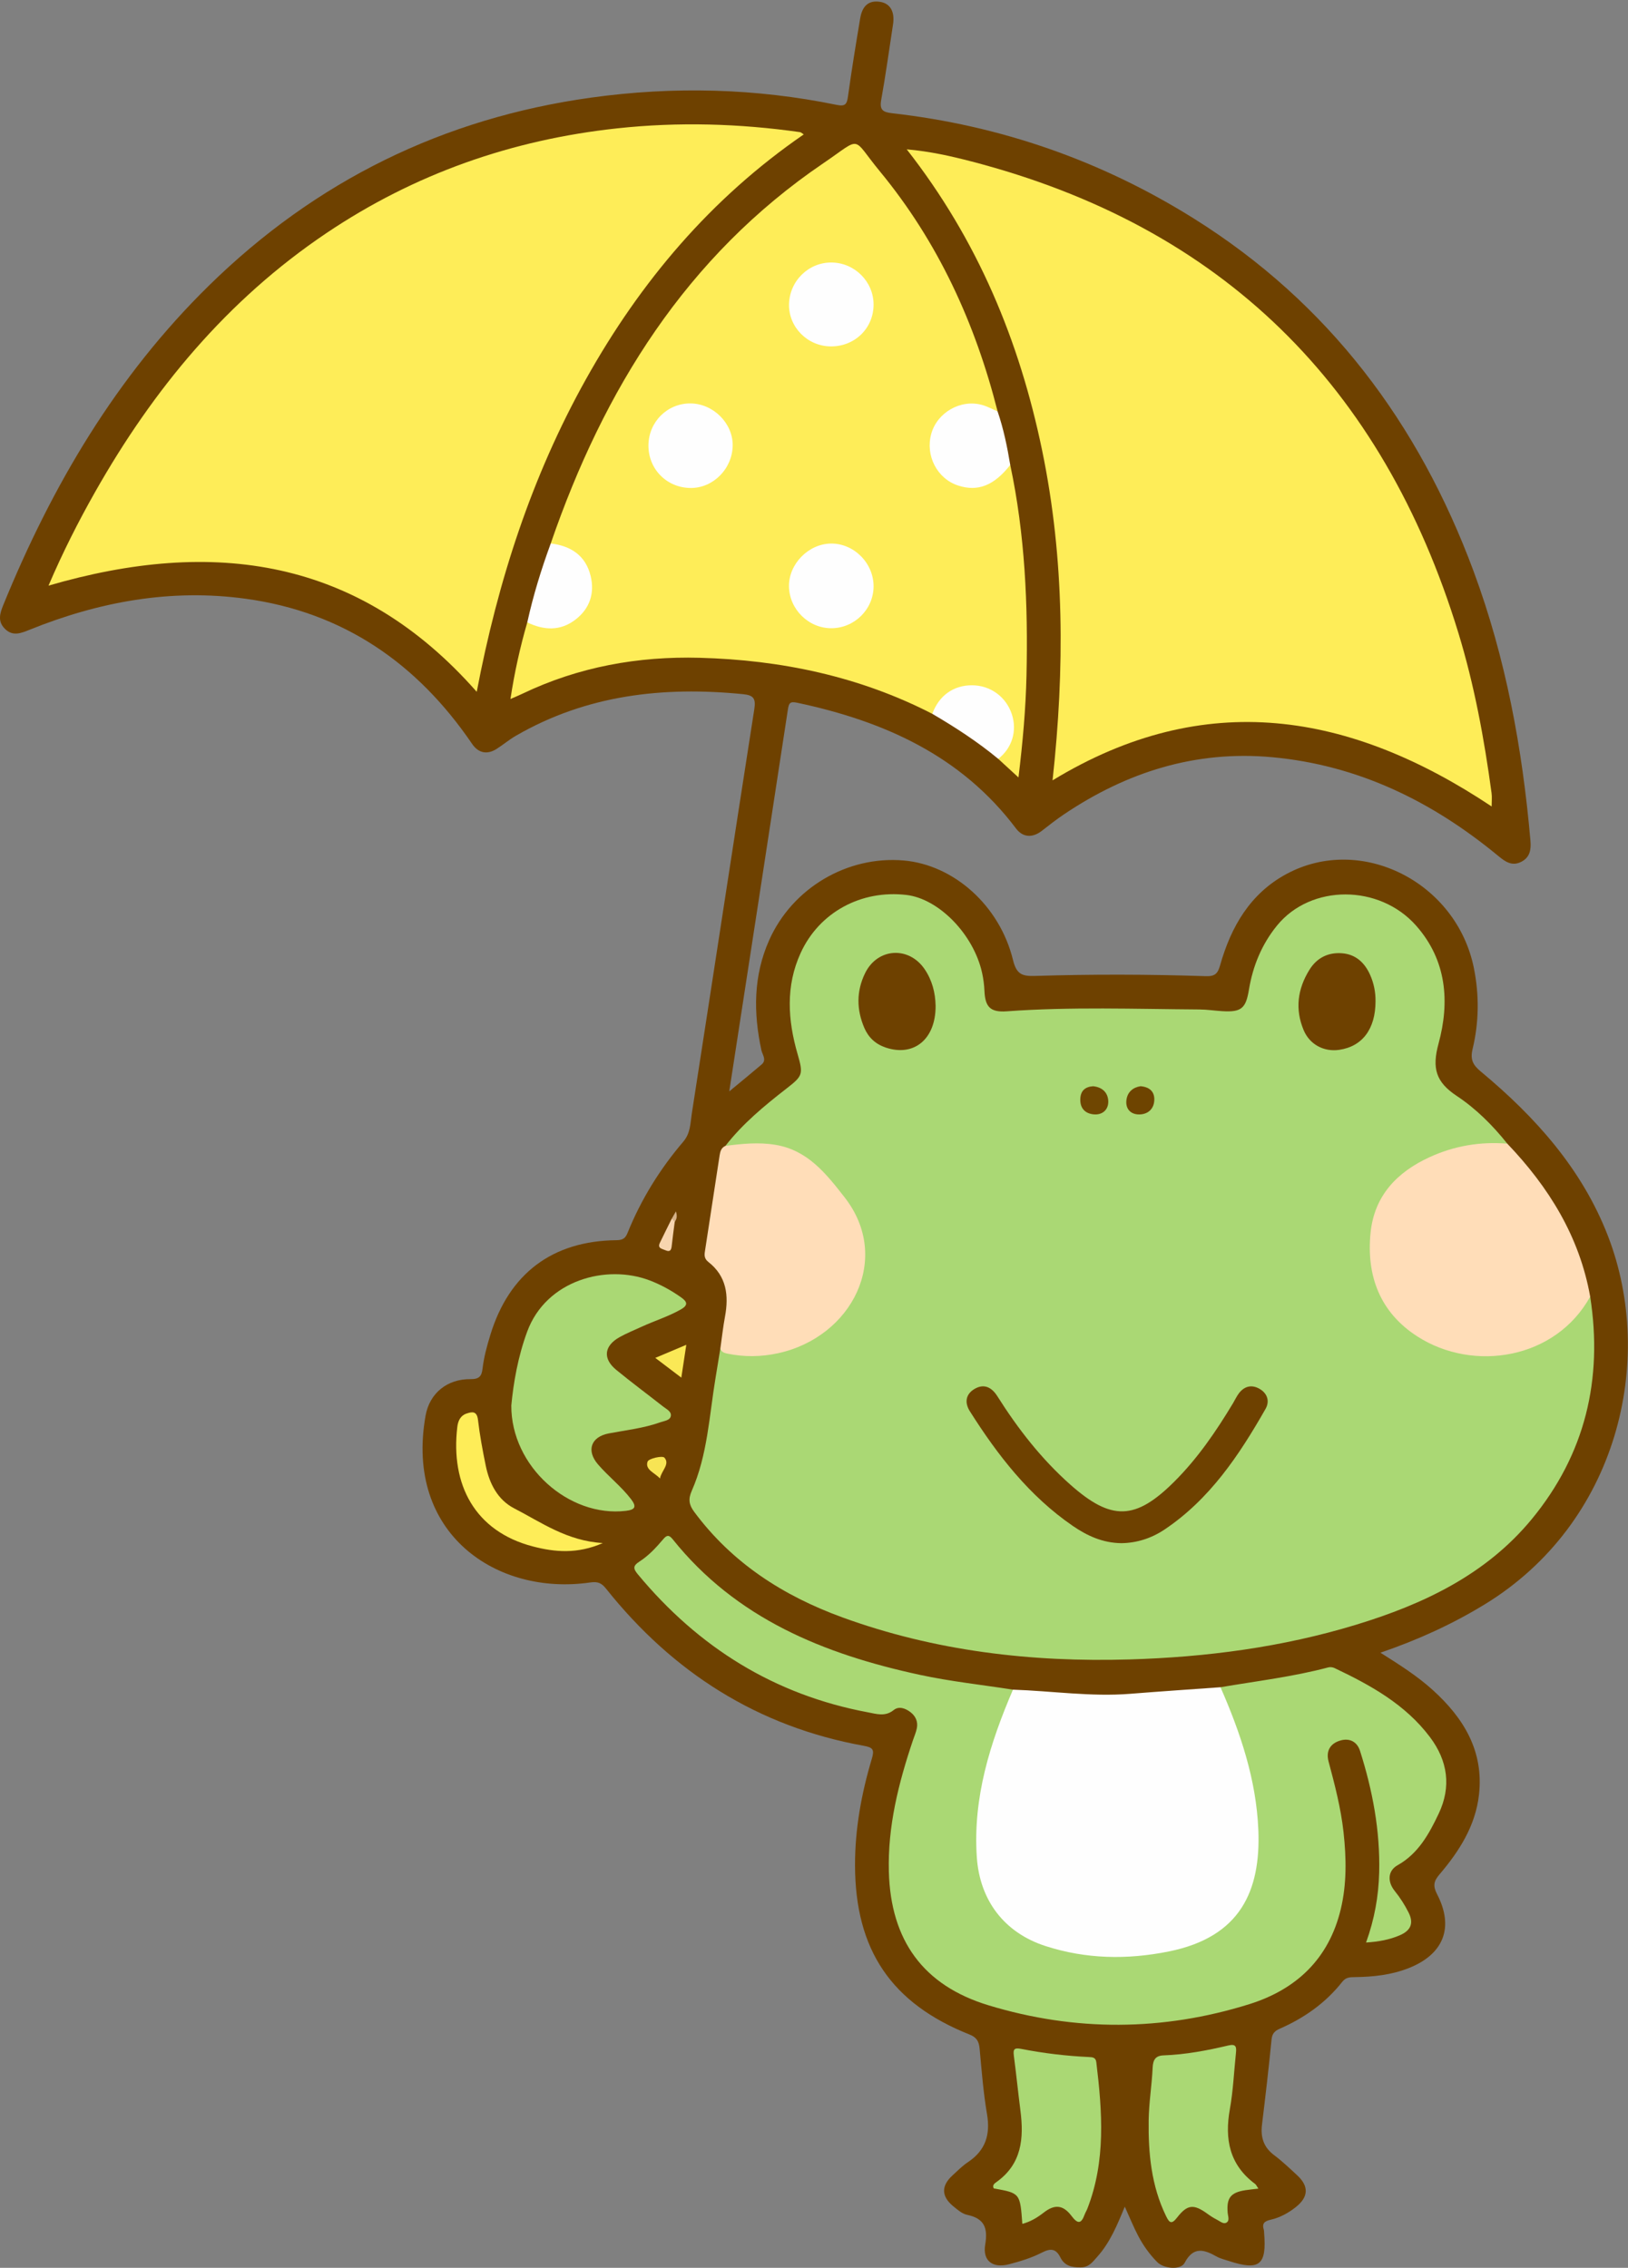 <?xml version="1.0" encoding="UTF-8"?>
<!DOCTYPE svg PUBLIC "-//W3C//DTD SVG 1.1//EN" "http://www.w3.org/Graphics/SVG/1.1/DTD/svg11.dtd">
<svg version="1.1" xmlns="http://www.w3.org/2000/svg" xmlns:xlink="http://www.w3.org/1999/xlink" x="0" y="0" width="629" height="876" viewBox="0, 0, 629, 876">
  <rect x="0" y="0" width="629" height="876" fill="#808080" stroke="none"/>
  <defs>
    <clipPath id="Clip_1">
      <path d="M0,0.589 L628.951,0.589 L628.951,875.94 L0,875.94 z"/>
    </clipPath>
  </defs>
  <g id="Layer_1">
    <g clip-path="url(#Clip_1)">
      <path d="M533.347,638.398 C540.758,643.078 547.622,647.416 553.646,652.887 C565.55,663.697 573.31,676.404 571.43,693.219 C570.082,705.278 563.789,715.086 556.158,724.049 C553.893,726.709 553.588,728.5 555.245,731.699 C561.869,744.487 557.797,754.828 544.425,760.169 C537.675,762.865 530.581,763.63 523.388,763.71 C521.538,763.73 519.98,763.772 518.6,765.526 C512.186,773.674 503.923,779.483 494.491,783.622 C492.439,784.523 491.502,785.534 491.27,787.897 C490.2,798.829 488.933,809.743 487.593,820.647 C486.996,825.507 488.164,829.386 492.233,832.447 C495.416,834.842 498.334,837.606 501.255,840.329 C505.751,844.519 505.549,848.639 500.733,852.483 C497.838,854.794 494.57,856.592 491.004,857.406 C488.477,857.984 487.521,858.874 488.303,861.364 C488.401,861.674 488.367,862.025 488.395,862.357 C489.478,874.968 486.641,877.251 474.724,873.34 C473.146,872.822 471.474,872.438 470.048,871.634 C465.186,868.891 461.06,867.674 457.703,874.076 C456.191,876.958 449.685,876.387 447.113,873.792 C444.161,870.814 441.733,867.413 439.792,863.73 C437.967,860.269 436.505,856.618 434.578,852.377 C431.621,859.554 428.835,866.313 423.901,871.78 C422.19,873.676 420.777,875.829 417.493,875.837 C414.006,875.847 411.304,875.23 409.669,871.946 C407.988,868.57 405.907,868.394 402.532,870.13 C398.589,872.158 394.215,873.485 389.897,874.619 C383.56,876.282 379.591,873.336 380.646,867.049 C381.725,860.621 380.359,856.946 373.677,855.539 C371.7,855.123 369.87,853.508 368.219,852.144 C363.683,848.396 363.629,844.343 367.948,840.364 C369.907,838.559 371.812,836.631 374.011,835.162 C380.769,830.644 382.696,824.59 381.352,816.681 C379.932,808.326 379.272,799.834 378.492,791.382 C378.236,788.616 377.427,787.013 374.604,785.89 C344.345,773.849 330.44,753.187 330.353,720.615 C330.315,706.502 332.826,692.779 336.85,679.34 C337.916,675.78 337.257,674.997 333.703,674.354 C292.759,666.951 259.97,646.03 234.193,613.704 C232.494,611.573 231.106,610.819 228.053,611.263 C191.919,616.521 156.306,592.454 164.426,546.838 C165.994,538.033 172.906,532.615 181.835,532.728 C185.214,532.77 186.111,531.479 186.436,528.696 C186.958,524.22 188.145,519.892 189.464,515.595 C196.724,491.943 213.395,479.319 238.22,479.057 C240.8,479.03 241.684,478.181 242.493,476.179 C247.714,463.266 254.984,451.555 263.998,440.998 C266.814,437.701 266.706,433.895 267.273,430.248 C275.382,378.143 283.297,326.007 291.439,273.907 C292.077,269.824 291.131,268.539 287.095,268.138 C256.272,265.073 226.654,268.395 199.319,284.207 C196.735,285.702 194.425,287.661 191.902,289.27 C188.206,291.626 184.829,290.907 182.411,287.356 C161.207,256.231 132.658,236.449 94.905,231.279 C65.992,227.319 38.251,232.428 11.417,243.265 C8.002,244.644 4.835,245.928 1.801,242.804 C-1.013,239.906 -0.009,236.836 1.315,233.59 C20.111,187.539 44.975,145.36 80.743,110.299 C121.982,69.876 171.269,45.609 228.544,37.687 C260.324,33.291 291.946,34.078 323.38,40.535 C326.69,41.215 327.239,40.096 327.64,37.175 C329.022,27.122 330.671,17.104 332.345,7.094 C333.184,2.076 335.803,0.04 340.049,0.714 C343.99,1.341 345.788,4.546 345.024,9.47 C343.519,19.17 342.217,28.906 340.471,38.563 C339.777,42.401 341.043,43.323 344.606,43.727 C386.562,48.474 425.517,62.04 461.286,84.433 C513.372,117.043 548.15,163.526 569.345,220.673 C581.806,254.273 588.199,289.184 591.309,324.772 C591.602,328.117 591.147,331.166 587.79,332.882 C584.178,334.729 581.581,332.864 578.85,330.61 C553.387,309.595 524.829,295.55 491.54,292.491 C461.935,289.771 435.329,298.213 410.964,314.638 C408.074,316.586 405.323,318.747 402.573,320.893 C398.954,323.718 395.22,323.562 392.554,320.024 C371.283,291.798 341.454,278.566 308.041,271.457 C305.232,270.859 304.792,271.555 304.403,274.114 C296.968,322.958 289.424,371.786 281.755,421.578 C286.354,417.767 290.346,414.528 294.256,411.191 C296.327,409.423 294.55,407.404 294.175,405.665 C291.05,391.172 291.065,376.883 297.193,363.137 C306.194,342.942 327.447,330.498 349.156,332.383 C368.503,334.063 386.258,349.782 391.397,370.864 C392.744,376.391 394.955,377.131 399.904,376.977 C421.885,376.293 443.883,376.339 465.862,377.072 C469.548,377.195 470.525,375.977 471.419,372.825 C475.639,357.949 483.017,345.134 497.13,337.558 C525.915,322.105 562.802,340.774 569.463,373.995 C571.554,384.426 571.434,394.89 568.96,405.184 C567.997,409.192 568.998,411.304 572.071,413.859 C593.19,431.413 611.274,451.531 621.302,477.548 C639.829,525.616 625.003,588.418 573.518,619.803 C561.032,627.414 547.845,633.431 533.347,638.398" fill="#6E4100"/>
    </g>
    <path d="M614.389,500.849 C619.368,532.791 612.441,561.785 591.807,586.815 C574.095,608.301 549.865,619.699 523.884,627.611 C495.391,636.288 466.052,640.128 436.359,641.002 C398.488,642.118 361.297,637.792 325.508,624.769 C302.724,616.478 282.866,603.789 268.176,583.937 C266.198,581.264 265.849,579.082 267.252,575.906 C273.397,561.996 274.012,546.855 276.479,532.129 C277.107,528.38 277.706,524.627 278.319,520.877 C293.326,524.519 307.13,521.975 319.223,512.26 C332.472,501.616 338.368,481.576 326.409,464.97 C324.17,461.862 321.72,458.929 319.304,455.964 C310.473,445.127 298.891,441.709 285.415,443.278 C283.674,443.481 281.793,444.347 280.273,442.626 C286.963,434.026 295.289,427.152 303.817,420.523 C310.196,415.564 310.421,414.989 308.144,407.108 C304.356,393.998 303.497,380.885 309.338,368.118 C316.523,352.414 332.672,343.667 350.169,345.69 C362.747,347.144 376.191,360.937 379.454,375.836 C379.949,378.095 380.254,380.425 380.352,382.734 C380.619,388.998 382.652,391.101 389.01,390.64 C413.785,388.846 438.581,389.767 463.371,389.929 C466.352,389.949 469.328,390.416 472.312,390.592 C479.646,391.023 481.352,389.503 482.538,382.31 C484.052,373.125 487.517,364.704 493.438,357.464 C506.505,341.486 532.95,341.51 547.134,357.549 C558.998,370.965 560.167,387.067 555.802,403.109 C553.2,412.671 554.759,417.976 562.859,423.347 C570.265,428.258 576.734,434.704 582.37,441.768 C580.1,443.797 577.317,442.962 574.736,443.065 C563.839,443.503 553.773,446.531 544.9,452.917 C530.833,463.04 528.458,476.628 531.72,490.908 C535.59,507.852 546.959,518.197 564.228,521.332 C582.937,524.728 598.746,519.804 610.57,504.254 C611.606,502.892 612.012,500.738 614.389,500.849" fill="#AAD874"/>
    <path d="M576.315,311.518 C521.712,275.147 465.627,265.567 406.668,301.433 C411.37,258.481 411.356,216.053 402.625,173.907 C393.868,131.638 377.73,92.669 350.326,57.69 C359.388,58.484 367.367,60.298 375.263,62.347 C472.313,87.533 534.269,149.061 563.441,244.402 C569.634,264.643 573.452,285.407 576.287,306.358 C576.5,307.937 576.315,309.571 576.315,311.518" fill="#FEED58"/>
    <path d="M18.74,226.215 C24.328,213.169 30.26,201.503 36.709,190.102 C59.232,150.29 87.809,115.831 126.048,90.087 C160.095,67.164 197.674,53.977 238.472,49.577 C262.127,47.025 285.645,47.713 309.141,51.051 C309.422,51.09 309.67,51.365 310.545,51.913 C274.63,76.617 247.427,108.828 226.409,146.448 C205.441,183.978 192.382,224.308 184.191,267.231 C138.713,215.563 82.558,207.61 18.74,226.215" fill="#FEED58"/>
    <path d="M390.322,179.596 C396.023,206.428 397.223,233.605 396.599,260.926 C396.304,273.837 395.16,286.667 393.5,300.308 C390.485,297.539 388.089,295.338 385.693,293.137 C386.588,290.276 389.023,288.255 389.777,285.261 C391.587,278.066 388.653,271.124 382.086,267.576 C376.003,264.29 368.604,265.99 363.741,271.698 C362.584,273.057 362.042,274.969 360.208,275.735 C331.987,261.223 301.688,254.929 270.273,254.087 C246.565,253.452 223.552,257.582 201.932,267.926 C200.603,268.561 199.239,269.123 197.22,270.015 C198.796,259.622 200.957,249.959 203.718,240.417 C205.416,239.628 206.946,240.538 208.525,240.902 C216.64,242.776 223.899,238.956 226.421,231.469 C229.099,223.521 225.488,215.732 217.583,212.401 C215.921,211.7 214.064,211.374 212.788,209.923 C233.258,150.468 265.119,99.038 318.103,63.056 C333.443,52.639 328.741,52.606 339.938,66.174 C362.393,93.382 376.8,124.8 385.437,158.921 C383.313,159.547 381.575,158.243 379.687,157.74 C372.238,155.754 365.049,159.098 361.876,166.087 C359.03,172.356 360.985,180.089 366.416,184.044 C372.486,188.466 380.692,187.907 386.086,182.739 C387.36,181.518 388.122,179.579 390.322,179.596" fill="#FEED58"/>
    <path d="M471.554,651.735 C485.476,649.36 499.53,647.707 513.222,644.067 C513.955,643.873 514.928,644.003 515.623,644.334 C529.544,650.95 542.939,658.327 552.475,670.988 C559.388,680.168 560.79,690.194 555.849,700.589 C552.144,708.382 548.003,716 539.943,720.513 C536.276,722.566 535.903,726.743 538.865,730.425 C540.972,733.044 542.747,735.812 544.244,738.804 C546.359,743.032 544.933,745.783 540.827,747.554 C536.834,749.276 532.648,750.028 527.797,750.35 C531.033,741.409 532.626,732.501 532.86,723.332 C533.272,707.18 530.317,691.565 525.448,676.273 C524.361,672.861 521.503,671.273 517.914,672.301 C513.915,673.446 512.24,676.4 513.305,680.397 C515.706,689.402 518.067,698.415 519.087,707.695 C520.182,717.662 520.377,727.65 518.019,737.49 C513.437,756.616 500.884,768.469 482.671,774.163 C449.207,784.624 415.407,784.774 381.897,774.589 C356.645,766.914 344.151,749.478 343.423,723.04 C342.94,705.469 347.167,688.742 352.712,672.265 C353.242,670.689 353.932,669.143 354.244,667.524 C354.725,665.023 353.757,662.88 351.776,661.365 C349.824,659.872 347.297,658.929 345.292,660.553 C342.01,663.209 338.639,662.047 335.35,661.432 C299.149,654.655 269.856,636.332 246.456,608.14 C244.663,605.98 244.458,604.858 247.012,603.224 C250.529,600.974 253.409,597.897 256.109,594.714 C257.385,593.208 258.257,592.519 259.861,594.523 C284.438,625.246 318.346,638.961 355.432,646.959 C367.32,649.522 379.388,650.799 391.373,652.672 C392.429,654.611 391.181,656.208 390.537,657.853 C385.424,670.911 380.763,684.152 379.463,698.185 C378.392,709.755 377.375,721.485 382.917,732.485 C387.091,740.771 393.499,746.634 402.221,749.597 C421.26,756.062 440.464,756.279 459.61,750.033 C474.087,745.309 481.71,734.901 484.045,720.085 C485.764,709.181 484.365,698.522 482.082,687.924 C479.833,677.489 476.593,667.34 472.558,657.446 C471.826,655.653 470.657,653.851 471.554,651.735" fill="#AAD874"/>
    <path d="M471.554,651.735 C479.281,669.34 485.385,687.503 486.176,706.812 C487.145,730.443 479.185,748.207 451.691,753.778 C435.614,757.036 419.628,756.785 403.92,751.701 C387.953,746.534 378.516,734.004 377.399,717.307 C375.867,694.398 382.519,673.308 391.374,652.672 C406.486,653.175 421.53,655.486 436.711,654.27 C448.319,653.341 459.939,652.574 471.554,651.735" fill="#FEFEFE"/>
    <path d="M614.389,500.849 C601.087,524.99 569.36,530.232 547.577,516.21 C533.19,506.948 527.858,492.81 529.535,476.18 C530.972,461.925 539.71,452.785 552.279,447.008 C561.816,442.624 571.885,440.902 582.37,441.769 C598.399,458.559 610.246,477.617 614.389,500.849" fill="#FFDDB8"/>
    <path d="M280.273,442.626 C286.703,441.799 293.116,441.141 299.607,442.217 C312.109,444.29 319.247,453.439 326.329,462.508 C344.712,486.049 329.198,516.456 300.655,522.71 C294.076,524.152 287.482,524.23 280.861,522.837 C279.572,522.566 278.692,522.145 278.319,520.874 C278.906,516.776 279.354,512.649 280.109,508.58 C281.627,500.392 280.729,492.987 273.696,487.469 C272.298,486.373 272.077,485.178 272.324,483.581 C274.253,471.14 276.14,458.691 278.04,446.245 C278.273,444.724 278.695,443.318 280.273,442.626" fill="#FFDDB8"/>
    <path d="M197.55,542.921 C198.371,534.212 200.088,524.113 203.697,514.347 C211.045,494.462 234.271,488.224 250.993,494.586 C255.372,496.253 259.434,498.498 263.251,501.213 C265.654,502.922 265.853,504.224 263.015,505.831 C258.207,508.553 252.946,510.176 247.965,512.462 C245.097,513.779 242.149,514.96 239.4,516.494 C233.366,519.861 232.806,524.808 238.093,529.149 C244.008,534.005 250.165,538.563 256.184,543.292 C257.456,544.292 259.476,545.195 259.19,546.938 C258.904,548.68 256.658,548.847 255.17,549.379 C248.716,551.69 241.903,552.421 235.214,553.693 C228.328,555.003 226.433,560.305 231.046,565.663 C235.062,570.326 239.99,574.115 243.774,579.034 C246.13,582.097 245.341,583.185 241.802,583.604 C219.817,586.204 197.452,566.483 197.55,542.921" fill="#AAD874"/>
    <path d="M486.192,845.409 C484.139,845.655 482.665,845.789 481.205,846.015 C475.463,846.902 473.851,848.993 474.325,854.759 C474.431,856.038 475.156,857.695 473.937,858.498 C472.738,859.289 471.426,858.049 470.273,857.467 C468.942,856.796 467.67,855.977 466.461,855.099 C461.248,851.317 458.756,851.455 454.795,856.576 C452.604,859.41 451.769,858.577 450.509,855.992 C444.812,844.298 443.637,831.757 443.803,819.058 C443.892,812.263 445.027,805.488 445.341,798.688 C445.483,795.626 446.457,794.055 449.582,793.94 C458.093,793.627 466.425,792.046 474.679,790.094 C477.607,789.402 477.755,790.784 477.53,792.933 C476.767,800.206 476.456,807.559 475.17,814.738 C473.093,826.328 475.017,836.241 484.952,843.619 C485.316,843.89 485.505,844.399 486.192,845.409" fill="#AAD874"/>
    <path d="M394.99,859.016 C394.13,847.149 394.13,847.149 383.959,845.339 C383.273,844.095 384.259,843.395 384.988,842.877 C394.805,835.898 395.629,825.962 394.252,815.232 C393.344,808.155 392.632,801.052 391.703,793.978 C391.359,791.354 392.083,790.957 394.64,791.455 C403.281,793.138 412.022,794.181 420.825,794.585 C422.265,794.651 423.362,794.799 423.582,796.625 C425.885,815.691 427.306,834.695 420.109,853.172 C419.809,853.944 419.341,854.653 419.06,855.431 C417.687,859.238 416.307,859.026 413.963,855.921 C410.743,851.655 407.464,851.398 403.287,854.645 C400.764,856.606 398.125,858.216 394.99,859.016" fill="#AAD874"/>
    <path d="M390.322,179.596 C384.071,187.558 377.83,190.03 370.208,187.56 C362.051,184.917 357.419,175.952 359.831,167.476 C362.17,159.257 371.221,154.109 379.485,156.433 C381.54,157.011 383.456,158.078 385.436,158.921 C387.737,165.654 389.16,172.594 390.322,179.596" fill="#FEFEFE"/>
    <path d="M232.909,596.046 C223.056,600.348 214.386,599.58 205.816,597.333 C183.531,591.49 174.005,573.573 176.697,551.12 C176.967,548.868 177.899,546.822 180.185,546.045 C182.313,545.321 184.261,544.904 184.672,548.446 C185.361,554.377 186.474,560.271 187.668,566.129 C189.085,573.084 192.301,579.361 198.675,582.65 C209.182,588.072 219.063,595.235 232.909,596.046" fill="#FEED58"/>
    <path d="M212.788,209.923 C220.582,210.852 226.297,214.612 228.199,222.479 C229.8,229.102 227.919,235.016 222.397,239.293 C216.506,243.856 210.155,243.504 203.719,240.419 C206.002,230.033 209.127,219.898 212.788,209.923" fill="#FEFEFE"/>
    <path d="M360.208,275.735 C362.74,268.723 368.363,264.682 375.559,264.705 C382.646,264.728 388.706,269.135 390.936,275.889 C393.057,282.31 391.041,288.937 385.692,293.136 C377.737,286.547 369.104,280.949 360.208,275.735" fill="#FEFEFE"/>
    <path d="M265.162,519.464 C264.457,524.106 263.901,527.769 263.236,532.149 C259.789,529.535 256.837,527.296 253.177,524.52 C257.313,522.775 260.792,521.307 265.162,519.464" fill="#FAE856"/>
    <path d="M260.697,471.934 C260.302,475.026 259.863,478.114 259.533,481.213 C259.362,482.82 258.94,483.763 257.092,482.935 C255.798,482.355 253.901,482.249 254.97,480.024 C256.46,476.922 258.008,473.847 259.531,470.761 C260.498,470.577 261.033,470.822 260.697,471.934" fill="#F7D5AF"/>
    <path d="M254.994,571.107 C253.033,568.904 249.118,567.755 250.197,564.588 C250.61,563.375 255.934,562.188 256.706,563.053 C258.979,565.601 255.472,568.169 254.994,571.107" fill="#F7E454"/>
    <path d="M260.697,471.934 C260.308,471.543 259.92,471.152 259.531,470.761 C260.015,469.914 260.499,469.067 261.147,467.932 C261.714,469.699 261.516,470.868 260.697,471.934" fill="#D5B188"/>
    <path d="M433.264,596.089 C426.037,596.012 420.012,593.218 414.471,589.409 C397.68,577.865 385.478,562.143 374.73,545.153 C372.609,541.801 373.086,538.549 376.517,536.516 C380.196,534.336 383.166,535.876 385.342,539.322 C393.283,551.896 402.334,563.541 413.514,573.461 C429.373,587.534 438.673,587.316 453.726,572.3 C462.75,563.299 469.872,552.868 476.408,542.002 C477.179,540.719 477.801,539.326 478.706,538.149 C480.842,535.372 483.686,534.76 486.659,536.483 C489.693,538.241 490.643,541.27 488.949,544.239 C478.747,562.12 467.425,579.123 449.881,590.852 C444.796,594.251 439.115,596.021 433.264,596.089" fill="#6E4100"/>
    <path d="M361.482,388.539 C361.55,401.367 353.136,408.347 342.141,404.62 C338.277,403.31 335.542,400.753 333.961,397.093 C330.906,390.019 330.844,382.843 334.25,375.894 C339.043,366.118 351.169,365.375 357.28,374.425 C360.138,378.656 361.388,383.446 361.482,388.539" fill="#6E4100"/>
    <path d="M531.454,386.786 C531.434,397.481 526.37,404.235 517.405,405.528 C511.474,406.384 505.99,403.438 503.68,397.913 C500.285,389.789 501.339,381.991 505.908,374.621 C508.791,369.971 513.154,367.796 518.544,368.224 C523.857,368.647 527.298,371.902 529.388,376.625 C530.811,379.843 531.495,383.25 531.454,386.786" fill="#6E4100"/>
    <path d="M422.332,419.586 C425.931,419.938 428.073,422.101 428.195,425.341 C428.317,428.566 426.026,430.704 422.743,430.465 C419.425,430.223 417.271,428.248 417.387,424.545 C417.489,421.288 419.292,419.798 422.332,419.586" fill="#6F4601"/>
    <path d="M440.687,419.581 C444.445,419.911 446.076,421.921 445.982,424.881 C445.872,428.339 443.551,430.434 440.204,430.482 C436.937,430.529 434.845,428.418 435.193,425.073 C435.539,421.743 437.869,419.975 440.687,419.581" fill="#6E4400"/>
    <path d="M250.537,171.972 C250.623,162.95 257.838,155.775 266.766,155.832 C275.555,155.887 283.196,163.498 283.083,172.083 C282.964,181.047 275.605,188.515 266.91,188.495 C257.641,188.474 250.449,181.216 250.537,171.972" fill="#FEFEFE"/>
    <path d="M337.517,226.533 C337.47,235.393 330.124,242.653 321.193,242.668 C312.372,242.682 304.947,235.336 304.835,226.484 C304.727,217.87 312.327,210.099 320.991,209.966 C329.901,209.829 337.566,217.513 337.517,226.533" fill="#FEFEFE"/>
    <path d="M320.922,133.805 C311.947,133.718 304.657,126.324 304.853,117.507 C305.053,108.535 312.379,101.338 321.249,101.401 C330.175,101.464 337.483,108.735 337.516,117.586 C337.549,126.783 330.272,133.896 320.922,133.805" fill="#FEFEFE"/>
  </g>
</svg>
